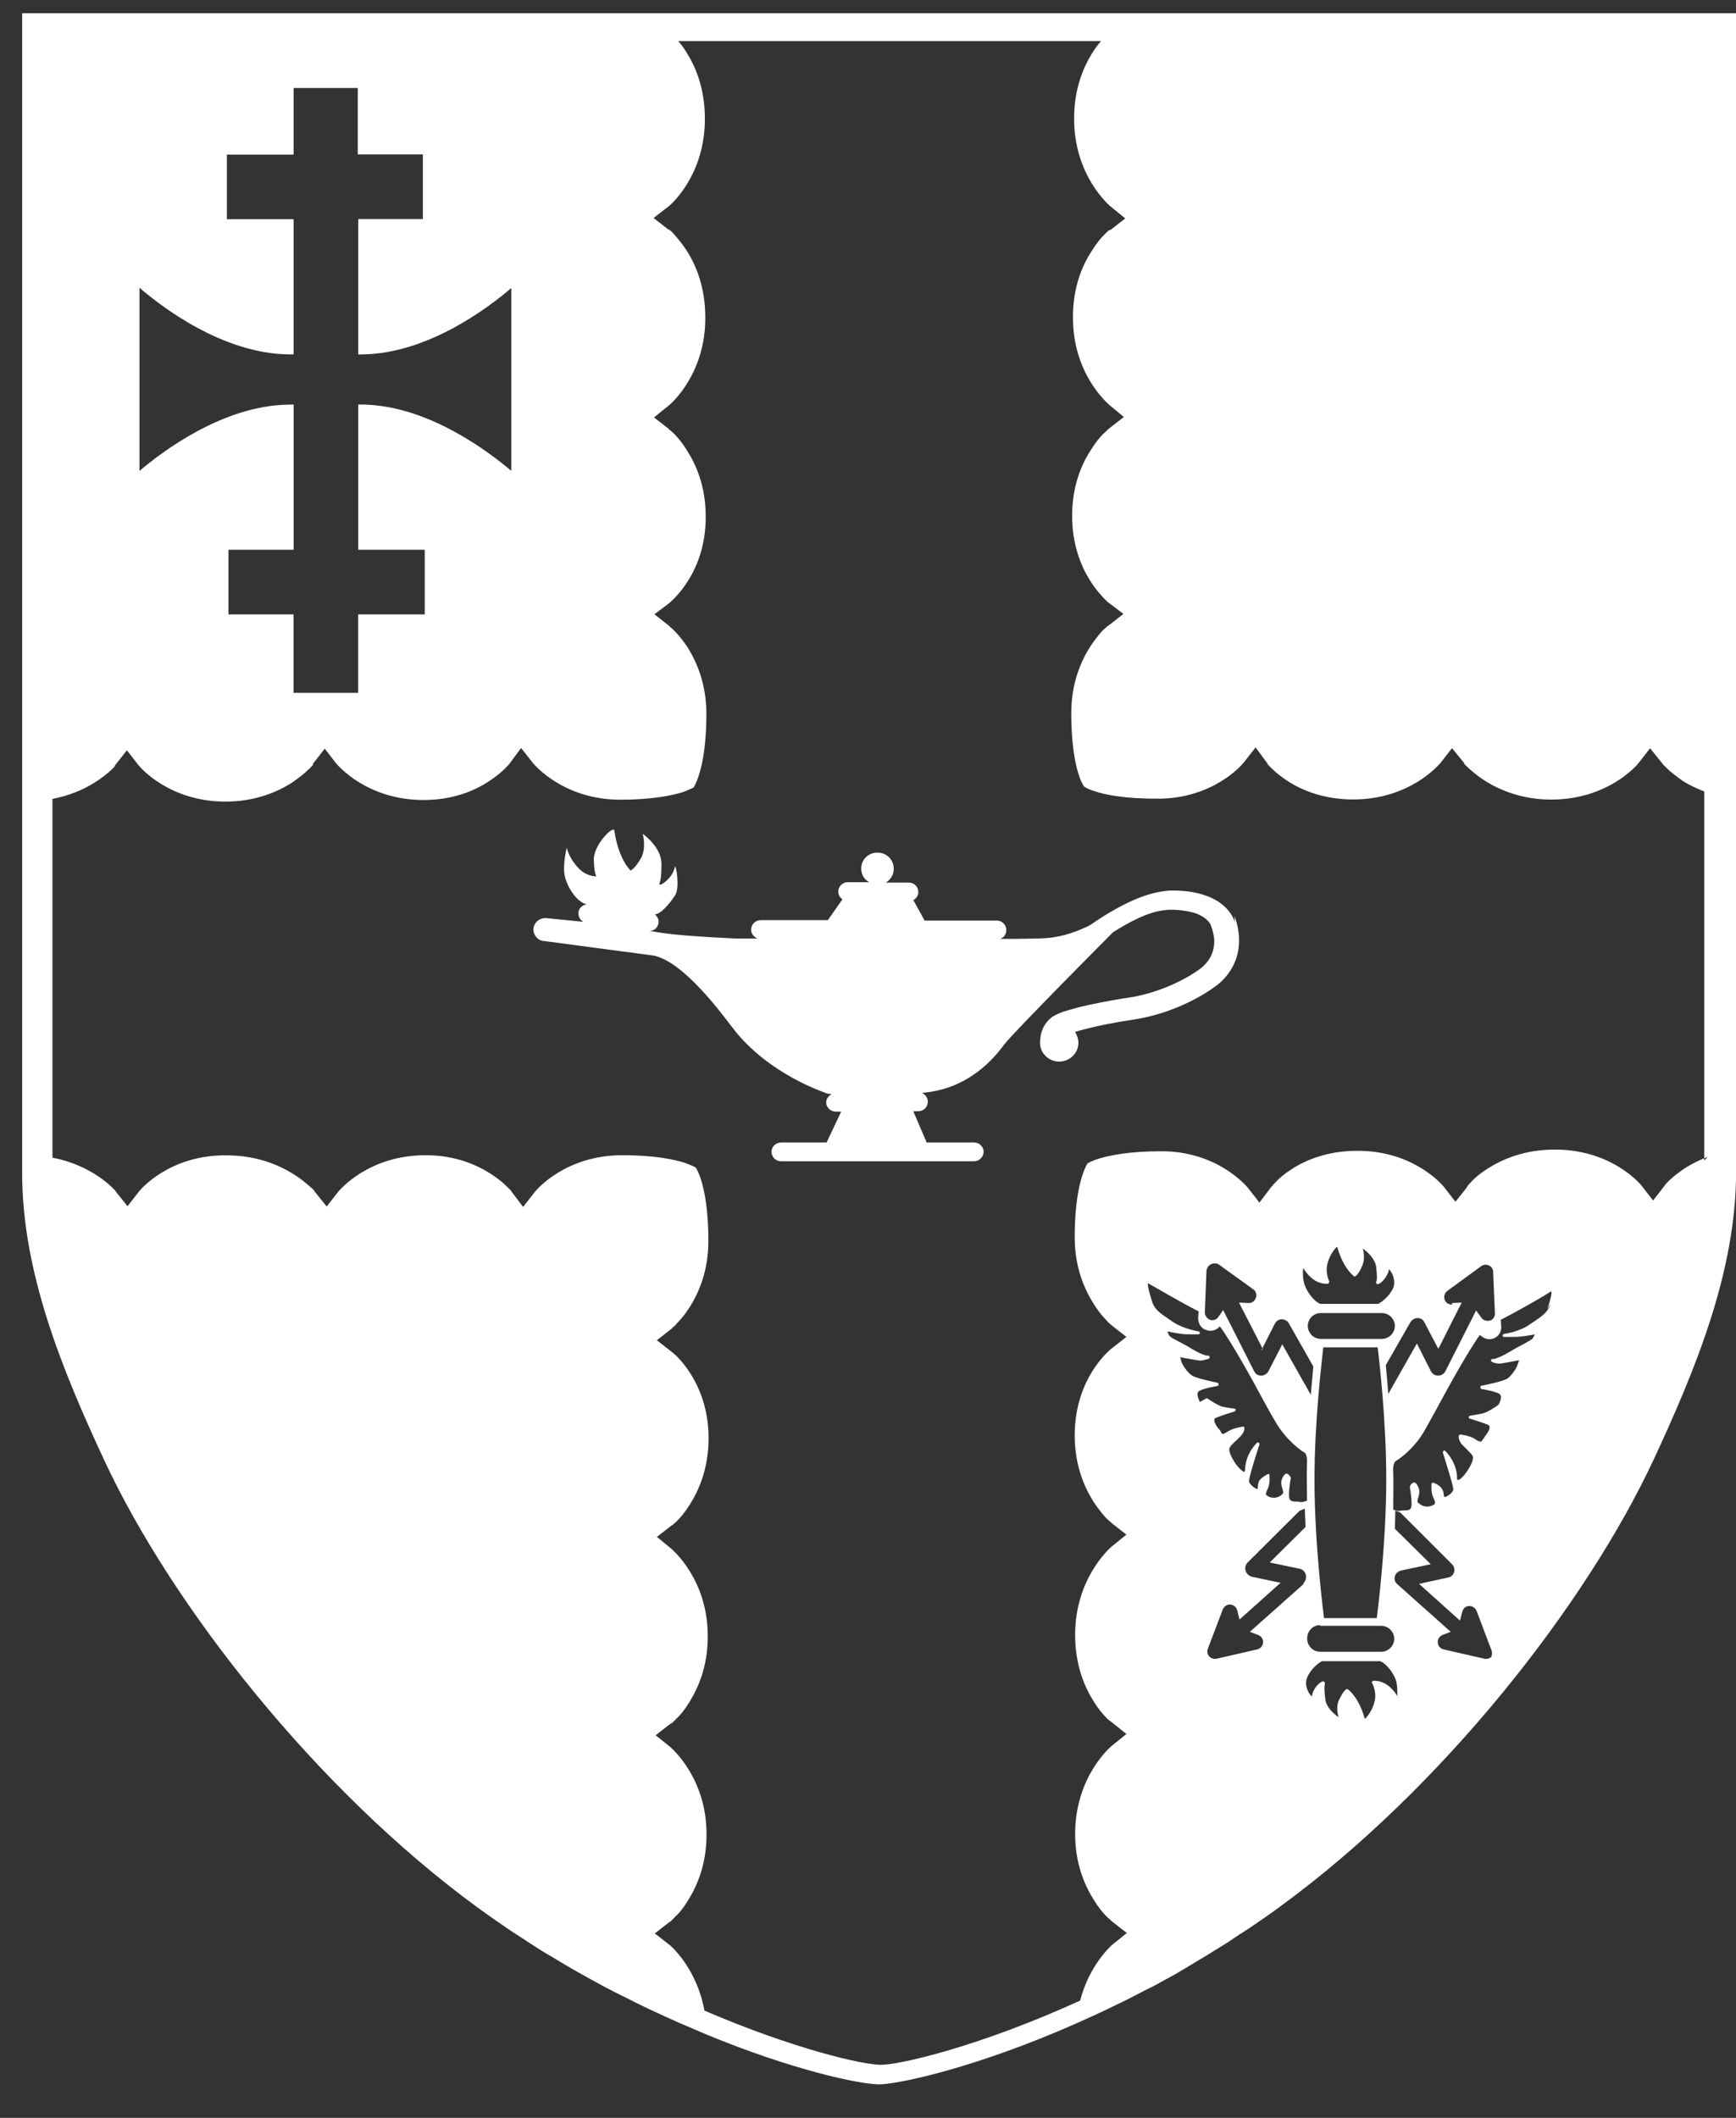 <svg width="41" height="50" viewBox="0 0 41 50" fill="none" xmlns="http://www.w3.org/2000/svg">
<rect x="0" y="0" width="41" height="50" fill="#333333" stroke="none"/>
<path fill-rule="evenodd" clip-rule="evenodd" d="M29.156 21.625C29.228 21.82 29.264 22.015 29.264 22.203C29.267 22.621 29.072 23.006 28.738 23.262C28.463 23.472 27.744 23.925 26.749 24.075C26.316 24.14 25.951 24.213 25.685 24.282C25.567 24.309 25.469 24.338 25.39 24.363C25.439 24.442 25.469 24.531 25.469 24.619C25.469 24.866 25.262 25.063 25.016 25.063C24.769 25.063 24.563 24.866 24.563 24.619V24.6C24.573 24.354 24.651 24.166 24.848 24.009C24.927 23.96 24.996 23.93 25.094 23.891C25.193 23.861 25.321 23.822 25.469 23.782C25.764 23.713 26.168 23.625 26.641 23.556C27.497 23.428 28.167 23.014 28.364 22.857C28.571 22.689 28.669 22.492 28.679 22.236C28.679 22.118 28.65 21.99 28.601 21.852C28.551 21.734 28.443 21.645 28.256 21.567C28.078 21.507 27.842 21.478 27.665 21.478C27.616 21.478 27.556 21.478 27.517 21.488C27.133 21.517 26.66 21.773 26.286 22.01C26.286 22.01 23.952 24.354 23.726 24.649C23.499 24.954 22.898 25.713 21.776 25.801C21.854 25.841 21.913 25.919 21.913 26.008C21.913 26.136 21.815 26.235 21.687 26.235H21.57L21.885 26.973H23.008C23.126 26.973 23.231 27.072 23.231 27.19C23.231 27.308 23.133 27.416 23.005 27.416H18.445C18.322 27.416 18.222 27.318 18.222 27.19C18.222 27.072 18.321 26.973 18.449 26.973H19.522L19.867 26.244H19.739C19.621 26.244 19.512 26.146 19.512 26.028C19.512 25.939 19.571 25.87 19.64 25.831L19.552 25.821C19.552 25.821 18.134 25.378 17.287 24.245C17.021 23.901 16.154 22.719 15.445 22.561L12.845 22.216C12.697 22.207 12.589 22.069 12.599 21.921C12.618 21.773 12.746 21.665 12.904 21.675L13.78 21.764C13.702 21.724 13.652 21.636 13.662 21.537C13.672 21.439 13.761 21.36 13.859 21.35C13.603 21.301 13.357 20.877 13.328 20.621C13.298 20.355 13.386 20.011 13.386 20.011C13.386 20.011 13.426 20.237 13.633 20.463C13.83 20.7 14.086 20.69 14.086 20.69C14.086 20.69 14.037 20.631 14.027 20.355C13.977 19.971 14.49 19.479 14.509 19.607C14.608 20.296 14.893 20.552 14.893 20.552C14.893 20.552 14.982 20.523 15.13 20.276C15.277 20.03 15.179 19.686 15.179 19.686C15.179 19.686 15.622 19.991 15.622 20.395C15.622 20.788 15.583 20.808 15.573 20.867C15.553 20.956 15.888 20.739 15.937 20.473C15.957 20.355 16.065 20.946 15.947 21.133C15.77 21.399 15.593 21.576 15.474 21.586H15.465C15.524 21.636 15.563 21.704 15.553 21.783C15.543 21.901 15.445 21.98 15.336 21.98C15.435 21.99 15.524 22.01 15.602 22.02C15.977 22.079 16.715 22.128 17.375 22.157H17.887C17.799 22.118 17.74 22.039 17.74 21.951C17.74 21.823 17.838 21.724 17.966 21.724H19.552L19.896 21.232C19.837 21.192 19.798 21.123 19.798 21.054C19.798 20.926 19.896 20.828 20.024 20.828H20.527C20.409 20.759 20.34 20.651 20.34 20.503C20.34 20.296 20.507 20.129 20.724 20.129C20.94 20.129 21.108 20.296 21.108 20.513C21.108 20.66 21.029 20.769 20.921 20.838H21.472C21.59 20.838 21.689 20.936 21.689 21.064C21.689 21.143 21.64 21.212 21.571 21.251L21.837 21.734H23.539C23.667 21.734 23.766 21.832 23.766 21.96C23.766 22.059 23.707 22.138 23.618 22.167C24.189 22.167 24.603 22.157 24.711 22.148C25.111 22.118 25.47 21.98 25.745 21.842C25.844 21.773 25.959 21.695 26.086 21.616C26.49 21.369 27.002 21.094 27.528 21.035C27.587 21.025 27.648 21.025 27.725 21.025C27.951 21.025 28.237 21.054 28.503 21.153C28.769 21.251 29.045 21.439 29.165 21.764L29.156 21.625ZM40.327 27.315C40.13 27.389 39.963 27.475 39.822 27.561C39.648 27.673 39.517 27.782 39.432 27.862C39.389 27.901 39.359 27.934 39.34 27.954C39.33 27.964 39.324 27.974 39.321 27.978C39.321 27.988 39.318 27.988 39.318 27.988L39.042 28.342L38.766 27.988C38.736 27.948 38.047 27.131 36.708 27.141C36.008 27.141 35.486 27.367 35.142 27.584C34.974 27.692 34.837 27.801 34.758 27.889L34.669 27.988L34.649 28.017V28.027L34.374 28.372L34.098 28.017C34.068 27.978 33.379 27.16 32.049 27.17C31.35 27.17 30.838 27.387 30.503 27.604C30.336 27.712 30.208 27.82 30.129 27.909C30.09 27.948 30.06 27.978 30.04 28.007L30.021 28.027L29.745 28.392L29.459 28.027C29.43 27.998 28.74 27.17 27.411 27.18C26.662 27.18 26.199 27.279 25.943 27.357C25.815 27.397 25.736 27.436 25.687 27.466L25.677 27.476C25.618 27.584 25.382 28.037 25.382 29.209C25.382 29.918 25.608 30.43 25.825 30.775C25.933 30.952 26.042 31.08 26.121 31.159C26.16 31.208 26.19 31.238 26.209 31.248L26.229 31.267L26.239 31.277L26.603 31.563L26.239 31.848C26.219 31.868 25.382 32.528 25.382 33.887C25.382 34.596 25.608 35.108 25.825 35.453C25.933 35.62 26.042 35.748 26.121 35.837C26.16 35.876 26.199 35.906 26.219 35.926L26.249 35.945V35.955L26.603 36.231L26.249 36.517C26.209 36.556 25.392 37.265 25.392 38.594C25.392 39.304 25.608 39.816 25.825 40.16C25.933 40.338 26.042 40.466 26.121 40.544C26.16 40.594 26.199 40.614 26.219 40.633L26.249 40.653L26.603 40.938L26.249 41.224C26.229 41.244 25.392 41.943 25.392 43.302C25.392 44.001 25.618 44.514 25.835 44.858C25.943 45.035 26.052 45.163 26.131 45.242C26.17 45.282 26.209 45.311 26.229 45.331L26.249 45.351L26.259 45.361L26.613 45.636L26.259 45.922C26.229 45.951 25.727 46.395 25.51 47.232C23.156 48.305 21.265 48.748 20.802 48.748C20.379 48.748 18.744 48.374 16.637 47.468C16.459 46.483 15.858 45.951 15.819 45.922L15.465 45.646L15.819 45.37H15.829L15.849 45.351L15.937 45.262C16.026 45.183 16.134 45.055 16.243 44.878C16.459 44.533 16.686 44.021 16.686 43.322C16.696 41.973 15.849 41.264 15.829 41.244L15.484 40.968L15.839 40.692H15.849L15.878 40.673L15.967 40.584C16.055 40.505 16.164 40.377 16.272 40.2C16.489 39.855 16.715 39.343 16.715 38.644C16.725 37.308 15.898 36.605 15.858 36.566L15.514 36.285L15.868 36.009H15.878L15.898 35.99C15.918 35.975 15.957 35.94 15.996 35.901C16.075 35.822 16.183 35.694 16.292 35.522C16.509 35.177 16.735 34.659 16.735 33.956C16.735 32.607 15.898 31.937 15.878 31.927L15.514 31.642L15.878 31.356C15.878 31.356 15.878 31.35 15.883 31.346L15.903 31.326C15.922 31.317 15.952 31.287 15.992 31.238C16.07 31.159 16.179 31.031 16.287 30.863C16.504 30.519 16.73 30.007 16.73 29.298C16.73 28.136 16.501 27.673 16.435 27.568L16.422 27.558C16.373 27.531 16.294 27.499 16.166 27.45C15.91 27.371 15.447 27.273 14.698 27.273C13.359 27.273 12.67 28.09 12.64 28.13L12.354 28.494L12.079 28.13C12.079 28.12 12.069 28.11 12.059 28.1L11.97 28.011C11.892 27.933 11.764 27.824 11.596 27.716C11.258 27.499 10.749 27.273 10.05 27.273C8.71 27.273 8.031 28.09 7.992 28.13L7.716 28.484L7.43 28.13L7.427 28.123L7.408 28.093C7.388 28.073 7.358 28.044 7.309 28.005C7.22 27.926 7.092 27.817 6.915 27.709C6.561 27.492 6.045 27.276 5.339 27.276C4.006 27.266 3.32 28.083 3.288 28.123L3.012 28.477L2.727 28.123V28.113L2.707 28.093L2.618 28.005C2.53 27.926 2.402 27.817 2.224 27.709C1.978 27.561 1.653 27.41 1.239 27.331V18.861C1.653 18.782 1.978 18.635 2.224 18.482C2.402 18.374 2.53 18.265 2.618 18.186L2.707 18.098L2.717 18.068L2.997 17.714L3.273 18.068C3.303 18.108 3.992 18.925 5.325 18.925C6.024 18.925 6.546 18.699 6.89 18.482C7.06 18.364 7.196 18.256 7.275 18.177C7.324 18.137 7.353 18.098 7.373 18.078C7.383 18.068 7.383 18.058 7.393 18.058V18.03L7.669 17.675L7.944 18.03C7.984 18.069 8.663 18.887 10.003 18.887C10.704 18.887 11.214 18.666 11.549 18.444C11.716 18.335 11.844 18.227 11.923 18.148L12.012 18.056L12.031 18.033L12.307 17.659L12.593 18.023C12.632 18.062 13.312 18.88 14.651 18.88C15.4 18.88 15.863 18.781 16.122 18.703C16.259 18.653 16.338 18.614 16.378 18.594L16.387 18.584C16.447 18.476 16.683 18.023 16.683 16.851C16.683 16.152 16.456 15.63 16.24 15.285C16.131 15.118 16.023 14.99 15.944 14.911C15.905 14.868 15.865 14.832 15.846 14.818C15.836 14.809 15.826 14.809 15.826 14.799L15.82 14.789L15.456 14.503L15.82 14.227C15.83 14.208 16.677 13.548 16.667 12.189C16.667 11.489 16.444 10.977 16.224 10.633C16.116 10.456 16.007 10.327 15.928 10.249C15.889 10.209 15.853 10.18 15.83 10.16L15.8 10.14V10.13L15.446 9.855L15.8 9.569C15.85 9.53 16.667 8.821 16.657 7.491C16.657 6.782 16.441 6.27 16.224 5.925C16.116 5.758 16.007 5.63 15.928 5.541C15.889 5.492 15.86 5.462 15.83 5.443L15.81 5.423H15.791L15.436 5.147L15.791 4.871C15.81 4.862 16.657 4.152 16.647 2.793C16.647 2.094 16.431 1.582 16.214 1.237C16.145 1.129 16.086 1.04 16.017 0.971H26.002C25.942 1.04 25.873 1.129 25.805 1.237C25.588 1.582 25.368 2.094 25.368 2.793C25.364 4.152 26.205 4.852 26.225 4.871L26.576 5.157L26.221 5.433H26.201C26.192 5.433 26.182 5.443 26.172 5.452L26.079 5.541C26 5.62 25.892 5.748 25.784 5.925C25.557 6.27 25.341 6.782 25.341 7.481C25.331 8.821 26.158 9.52 26.198 9.559L26.542 9.845L26.188 10.121L26.178 10.13C26.178 10.13 26.158 10.14 26.158 10.15L26.06 10.239C25.981 10.318 25.872 10.446 25.764 10.623C25.538 10.968 25.321 11.48 25.321 12.179C25.321 13.538 26.158 14.198 26.168 14.218L26.532 14.493L26.168 14.779H26.158L26.138 14.799L26.04 14.887C25.961 14.976 25.853 15.104 25.744 15.271C25.528 15.616 25.301 16.128 25.301 16.837C25.301 17.999 25.528 18.462 25.597 18.561L25.607 18.571C25.646 18.6 25.725 18.64 25.853 18.679C26.109 18.768 26.572 18.856 27.32 18.856C28.65 18.866 29.339 18.049 29.369 18.009L29.654 17.645L29.93 18.019V18.03L29.95 18.056L30.038 18.145C30.117 18.224 30.245 18.332 30.413 18.441C30.747 18.657 31.26 18.874 31.959 18.874C33.298 18.874 33.978 18.056 34.017 18.017L34.293 17.663L34.578 18.012V18.03L34.598 18.05L34.687 18.138C34.776 18.217 34.904 18.325 35.071 18.434C35.416 18.65 35.938 18.877 36.637 18.877C37.976 18.877 38.666 18.059 38.695 18.02L38.971 17.666L39.257 18.02L39.276 18.047L39.365 18.135C39.444 18.214 39.581 18.322 39.749 18.441C39.887 18.529 40.054 18.608 40.251 18.687V27.403L40.327 27.315ZM36.624 30.78C36.555 30.983 36.43 31.067 36.226 31.203C36.195 31.223 36.162 31.247 36.131 31.267C35.882 31.445 35.52 31.494 35.515 31.494C35.498 31.504 35.486 31.514 35.486 31.533C35.489 31.553 35.502 31.563 35.519 31.563H35.781C35.921 31.563 36.139 31.523 36.249 31.504L36.203 31.592C36.174 31.632 36.105 31.661 35.987 31.73C35.898 31.779 35.79 31.829 35.652 31.917C35.356 32.085 35.278 32.085 35.268 32.085H35.258C35.238 32.085 35.219 32.085 35.219 32.104C35.209 32.114 35.209 32.134 35.228 32.144L35.238 32.154C35.268 32.173 35.356 32.193 35.416 32.193C35.475 32.193 35.751 32.134 35.879 32.114L35.839 32.223C35.819 32.301 35.711 32.459 35.613 32.538C35.524 32.607 35.14 32.685 34.992 32.715C34.972 32.715 34.963 32.735 34.963 32.754C34.963 32.774 34.972 32.784 34.992 32.794C34.992 32.794 35.258 32.833 35.406 32.902C35.425 32.912 35.435 32.932 35.445 32.951C35.465 33.02 35.416 33.129 35.386 33.168C35.347 33.198 35.12 33.355 34.992 33.375C34.844 33.404 34.716 33.424 34.716 33.424C34.706 33.434 34.687 33.444 34.687 33.464C34.687 33.473 34.697 33.493 34.716 33.493C34.716 33.493 35.071 33.601 35.169 33.651C35.169 33.66 35.189 33.68 35.179 33.729C35.16 33.788 35.12 33.848 35.081 33.897C35.061 33.936 35.032 33.966 35.012 33.995C34.992 34.035 34.982 34.035 34.963 34.035C34.933 34.035 34.874 34.005 34.825 33.966C34.687 33.887 34.49 33.867 34.48 33.867C34.48 33.867 34.46 33.877 34.46 33.887C34.45 33.897 34.45 33.907 34.45 33.916C34.45 33.926 34.45 34.005 34.519 34.094L34.628 34.202C34.687 34.271 34.776 34.34 34.785 34.389C34.805 34.438 34.756 34.586 34.628 34.764C34.51 34.921 34.46 34.941 34.421 34.941C34.411 34.931 34.411 34.892 34.411 34.852C34.411 34.793 34.391 34.704 34.362 34.616C34.293 34.419 34.145 34.261 34.135 34.261C34.126 34.242 34.106 34.242 34.096 34.251C34.086 34.261 34.076 34.281 34.076 34.291C34.194 34.675 34.332 35.108 34.322 35.167C34.313 35.246 34.165 35.344 34.116 35.344C34.106 35.344 34.106 35.305 34.096 35.285C34.096 35.246 34.086 35.207 34.066 35.167C34.027 35.079 33.879 35.01 33.86 35.01C33.85 35 33.83 35 33.83 35.01C33.81 35.01 33.81 35.02 33.81 35.039C33.81 35.039 33.791 35.236 33.85 35.354C33.879 35.413 33.899 35.463 33.889 35.492C33.889 35.512 33.869 35.522 33.83 35.541C33.722 35.591 33.603 35.571 33.525 35.502C33.466 35.463 33.466 35.463 33.495 35.354L33.505 35.325C33.544 35.187 33.505 35.118 33.466 35.049L33.456 35.039C33.436 35.01 33.416 35 33.397 35C33.347 35 33.308 35.069 33.298 35.089V35.118C33.318 35.226 33.357 35.512 33.328 35.591C33.308 35.65 33.249 35.66 33.151 35.66C33.121 35.66 33.091 35.66 33.072 35.669C33.013 35.679 32.944 35.65 32.904 35.64C32.904 35.512 32.914 34.921 32.904 34.754C32.894 34.586 32.934 34.507 32.973 34.488C33.042 34.448 33.407 34.202 33.653 33.759L33.899 33.316C34.185 32.784 34.667 31.907 34.953 31.514C35.032 31.602 35.16 31.642 35.268 31.602C35.386 31.563 35.465 31.445 35.455 31.317L35.445 31.159C35.849 30.952 36.469 30.598 36.597 30.509C36.627 30.489 36.637 30.489 36.637 30.489C36.666 30.529 36.578 30.814 36.544 30.913L36.624 30.78ZM35.233 39.106C35.199 39.142 35.15 39.165 35.096 39.165C35.082 39.165 35.069 39.163 35.061 39.161L34.096 38.941C34.017 38.922 33.958 38.858 33.958 38.779C33.948 38.702 33.998 38.631 34.066 38.601L34.263 38.526L33.003 37.403C32.944 37.354 32.924 37.285 32.944 37.216C32.963 37.147 33.013 37.098 33.091 37.078L33.791 36.93L32.944 36.093V36.063L32.953 35.739V35.66L33.023 35.689C33.052 35.699 33.081 35.709 33.101 35.739L34.293 36.93C34.342 36.979 34.362 37.048 34.342 37.117C34.322 37.186 34.263 37.236 34.194 37.245L33.515 37.393L34.48 38.26L34.539 38.043C34.559 37.964 34.628 37.915 34.706 37.915C34.776 37.915 34.844 37.964 34.874 38.033L35.228 38.969C35.248 39.028 35.238 39.097 35.199 39.146L35.233 39.106ZM33.014 40.061C32.977 39.995 32.918 39.913 32.827 39.83C32.683 39.698 32.525 39.682 32.465 39.682C32.442 39.682 32.428 39.687 32.428 39.687C32.418 39.687 32.406 39.697 32.403 39.706C32.398 39.716 32.401 39.731 32.406 39.74C32.406 39.74 32.459 39.811 32.477 39.976C32.51 40.237 32.306 40.534 32.233 40.579C32.089 40.064 31.845 39.89 31.835 39.884C31.829 39.878 31.822 39.878 31.815 39.878C31.81 39.878 31.805 39.878 31.801 39.881C31.782 39.888 31.723 39.928 31.624 40.134C31.555 40.278 31.585 40.441 31.614 40.54C31.506 40.467 31.319 40.309 31.299 40.108C31.269 39.852 31.279 39.803 31.289 39.77V39.748C31.289 39.733 31.289 39.718 31.279 39.708C31.269 39.699 31.26 39.695 31.25 39.695C31.181 39.695 31.003 39.864 30.984 40.051C30.954 40.028 30.915 39.98 30.885 39.909C30.856 39.844 30.816 39.718 30.875 39.598C30.954 39.411 31.122 39.269 31.22 39.219H32.599C32.766 39.288 32.944 39.546 32.983 39.717C33.003 39.836 33.003 39.964 33.003 40.062L33.014 40.061ZM30.782 37.402L29.519 38.525L29.716 38.601C29.791 38.631 29.837 38.702 29.831 38.779C29.825 38.858 29.77 38.922 29.693 38.94L28.732 39.161C28.722 39.163 28.708 39.165 28.692 39.165C28.641 39.165 28.592 39.142 28.558 39.106C28.515 39.053 28.503 38.987 28.526 38.925L28.88 37.995C28.91 37.926 28.976 37.88 29.045 37.88C29.133 37.886 29.199 37.938 29.219 38.016L29.275 38.235L30.244 37.368L29.562 37.224C29.495 37.204 29.439 37.155 29.419 37.086C29.397 37.017 29.417 36.938 29.466 36.889L30.663 35.697C30.683 35.677 30.708 35.658 30.741 35.648L30.817 35.618L30.819 35.697C30.822 35.806 30.829 35.914 30.832 36.022V36.052L29.988 36.889L30.693 37.036C30.762 37.046 30.821 37.105 30.838 37.174C30.858 37.243 30.838 37.322 30.789 37.371L30.782 37.402ZM31.18 38.384H32.62C32.789 38.384 32.928 38.522 32.928 38.691C32.928 38.858 32.79 38.996 32.62 38.996H31.18C31.009 38.996 30.872 38.858 30.872 38.681C30.872 38.504 31.009 38.366 31.18 38.366V38.384ZM30.886 31.308C30.886 31.138 31.024 30.999 31.194 30.999H32.633C32.803 30.999 32.943 31.137 32.943 31.305C32.943 31.472 32.803 31.61 32.633 31.61H31.194C31.024 31.61 30.886 31.472 30.886 31.295V31.308ZM31.249 31.81H32.537C32.589 32.239 32.74 33.596 32.74 34.922C32.74 36.403 32.547 37.957 32.525 38.131L32.515 38.202H31.268L31.262 38.135C31.262 38.12 31.045 36.5 31.045 34.922C31.045 33.571 31.212 32.188 31.252 31.81H31.249ZM34.289 30.8C34.206 30.8 34.139 30.751 34.115 30.672C34.095 30.599 34.123 30.521 34.181 30.478L34.983 29.892C35.032 29.855 35.107 29.848 35.166 29.877C35.212 29.896 35.245 29.936 35.259 29.985C35.263 29.995 35.264 30.015 35.264 30.024L35.306 31.009C35.309 31.088 35.261 31.157 35.188 31.177C35.116 31.196 35.031 31.177 34.986 31.108L34.861 30.94L34.134 32.378C34.102 32.437 34.036 32.477 33.964 32.477C33.891 32.477 33.826 32.437 33.792 32.368L33.463 31.718L32.787 32.91L32.772 32.713L32.743 32.378L32.729 32.23L33.31 31.216C33.349 31.157 33.408 31.118 33.477 31.118C33.556 31.118 33.615 31.157 33.645 31.226L33.97 31.846L34.521 30.753L34.295 30.763L34.289 30.8ZM31.406 30.274C31.406 30.274 31.354 30.202 31.337 30.035C31.303 29.773 31.508 29.478 31.581 29.434C31.724 29.949 31.969 30.124 31.979 30.131C31.988 30.138 31.998 30.139 32.008 30.134C32.018 30.127 32.087 30.086 32.175 29.878C32.235 29.736 32.215 29.572 32.185 29.474C32.284 29.549 32.471 29.704 32.501 29.907C32.53 30.163 32.52 30.212 32.51 30.245L32.501 30.265C32.501 30.281 32.501 30.294 32.51 30.304C32.51 30.314 32.53 30.318 32.54 30.318C32.599 30.318 32.776 30.151 32.806 29.963C32.825 29.986 32.865 30.035 32.894 30.103C32.914 30.162 32.953 30.29 32.904 30.409C32.816 30.596 32.648 30.733 32.55 30.783H31.181C31.013 30.714 30.836 30.458 30.797 30.28C30.767 30.172 30.767 30.034 30.777 29.936C30.816 29.995 30.875 30.084 30.964 30.162C31.102 30.29 31.26 30.31 31.328 30.31H31.358C31.368 30.3 31.378 30.3 31.388 30.28C31.388 30.271 31.388 30.261 31.378 30.251L31.406 30.274ZM29.786 31.886L30.106 31.256C30.14 31.186 30.202 31.147 30.274 31.147C30.343 31.147 30.409 31.186 30.441 31.246L31.017 32.26L31.005 32.398L30.975 32.733L30.958 32.93L30.284 31.738L29.955 32.378C29.92 32.437 29.856 32.477 29.784 32.477C29.715 32.477 29.646 32.437 29.617 32.368L28.888 30.93L28.77 31.098C28.73 31.157 28.642 31.186 28.573 31.157C28.504 31.127 28.455 31.058 28.455 30.98L28.494 29.995C28.494 29.985 28.504 29.975 28.504 29.956C28.524 29.906 28.553 29.867 28.602 29.847C28.662 29.818 28.74 29.818 28.79 29.857L29.597 30.438C29.656 30.477 29.686 30.556 29.666 30.625C29.637 30.714 29.578 30.763 29.489 30.763L29.262 30.753L29.824 31.846L29.786 31.886ZM28.341 33.097C28.316 33.058 28.267 32.949 28.287 32.88C28.297 32.861 28.307 32.841 28.337 32.831C28.484 32.762 28.75 32.723 28.75 32.723C28.77 32.713 28.78 32.703 28.78 32.684C28.78 32.664 28.77 32.644 28.75 32.644C28.612 32.614 28.228 32.536 28.14 32.467C28.031 32.388 27.933 32.23 27.903 32.152L27.874 32.043C28.002 32.063 28.287 32.122 28.346 32.122C28.415 32.122 28.494 32.093 28.534 32.083C28.543 32.083 28.543 32.073 28.553 32.073C28.573 32.063 28.573 32.043 28.563 32.024C28.553 32.004 28.534 32.004 28.524 32.004C28.514 32.004 28.435 32.014 28.149 31.846C28.012 31.758 27.903 31.709 27.815 31.659C27.696 31.6 27.628 31.561 27.608 31.521L27.568 31.433C27.677 31.452 27.893 31.502 28.041 31.502H28.307C28.327 31.502 28.337 31.482 28.337 31.472C28.337 31.452 28.327 31.433 28.307 31.433C28.307 31.433 27.943 31.374 27.696 31.206L27.598 31.137C27.391 30.999 27.263 30.911 27.204 30.714C27.174 30.615 27.086 30.33 27.115 30.3C27.115 30.3 27.135 30.3 27.155 30.32C27.293 30.399 27.903 30.753 28.307 30.96L28.297 31.118C28.297 31.246 28.366 31.364 28.494 31.403C28.612 31.443 28.73 31.403 28.809 31.314C29.095 31.699 29.578 32.575 29.863 33.107C29.971 33.304 30.06 33.462 30.119 33.56C30.375 34.003 30.73 34.249 30.799 34.289C30.838 34.299 30.878 34.387 30.868 34.555C30.858 34.712 30.868 35.303 30.868 35.431C30.828 35.441 30.759 35.471 30.7 35.461C30.68 35.451 30.651 35.451 30.631 35.451C30.533 35.451 30.474 35.441 30.454 35.382C30.424 35.293 30.464 35.008 30.483 34.909C30.493 34.899 30.483 34.889 30.483 34.88C30.474 34.86 30.434 34.791 30.385 34.791C30.365 34.791 30.346 34.801 30.326 34.831L30.316 34.84C30.277 34.909 30.237 34.968 30.277 35.116L30.287 35.146C30.316 35.244 30.316 35.244 30.267 35.293C30.188 35.362 30.06 35.382 29.962 35.333C29.932 35.313 29.902 35.303 29.902 35.283C29.893 35.254 29.912 35.205 29.942 35.146C30.001 35.027 29.981 34.84 29.981 34.831C29.981 34.821 29.981 34.811 29.971 34.801H29.942C29.932 34.811 29.784 34.88 29.735 34.968C29.715 35.008 29.715 35.057 29.706 35.096C29.706 35.116 29.706 35.156 29.696 35.156C29.656 35.156 29.509 35.047 29.499 34.978C29.489 34.919 29.617 34.486 29.745 34.102C29.745 34.082 29.745 34.062 29.725 34.062C29.715 34.052 29.696 34.052 29.686 34.062C29.676 34.072 29.528 34.22 29.459 34.417C29.43 34.505 29.41 34.594 29.41 34.663C29.41 34.693 29.4 34.732 29.39 34.752C29.361 34.742 29.311 34.722 29.193 34.574C29.065 34.387 29.016 34.249 29.036 34.19C29.055 34.141 29.134 34.062 29.203 34.003L29.311 33.895C29.39 33.806 29.39 33.727 29.39 33.718C29.39 33.708 29.39 33.698 29.381 33.698C29.381 33.688 29.371 33.678 29.361 33.678C29.351 33.688 29.164 33.698 29.016 33.786C28.967 33.816 28.908 33.855 28.878 33.855C28.868 33.855 28.858 33.846 28.839 33.816C28.829 33.786 28.799 33.747 28.77 33.718C28.73 33.668 28.691 33.609 28.681 33.55C28.671 33.511 28.691 33.481 28.701 33.481C28.799 33.432 29.154 33.324 29.154 33.324C29.174 33.314 29.183 33.304 29.183 33.284C29.183 33.264 29.174 33.255 29.154 33.255C29.154 33.255 29.036 33.245 28.888 33.215C28.76 33.186 28.534 33.028 28.502 33.008L28.341 33.097ZM3.294 6.793C3.806 7.236 5.254 8.349 6.82 8.367H6.934V5.176H5.358V3.649H6.934V2.077H8.45V3.645H9.987V5.172H8.461V8.369L8.579 8.367C10.134 8.339 11.564 7.239 12.076 6.799V11.117C11.564 10.684 10.134 9.581 8.579 9.551H8.461V12.979H10.031V14.505H8.459V16.357H6.933V14.505H5.396V12.979H6.935V9.55L6.82 9.553C5.254 9.571 3.806 10.683 3.294 11.119V6.803V6.793ZM26.523 0.312H0.523V27.691C0.523 30.022 1.456 32.32 2.473 34.497C4.065 37.909 7.46 42.236 11.266 45.025C11.517 45.208 11.77 45.384 12.023 45.556C12.109 45.615 12.195 45.668 12.281 45.724C12.446 45.832 12.611 45.941 12.776 46.045C12.884 46.111 12.983 46.171 13.091 46.232C13.239 46.324 13.386 46.409 13.534 46.495L13.859 46.678L14.273 46.905C14.381 46.964 14.49 47.013 14.598 47.072C14.736 47.141 14.864 47.2 14.992 47.269L15.317 47.427L15.701 47.604L16.006 47.742L16.627 48.008C18.705 48.874 20.31 49.209 20.763 49.209H20.773C21.256 49.199 23.068 48.806 25.372 47.791C25.53 47.722 25.697 47.643 25.855 47.574L26.022 47.496L26.475 47.279L26.712 47.161C26.889 47.072 27.066 46.974 27.253 46.885C27.43 46.786 27.598 46.698 27.775 46.599L28.071 46.422L28.514 46.156L28.799 45.979C28.967 45.88 29.124 45.772 29.282 45.664C29.371 45.614 29.449 45.556 29.528 45.506C29.774 45.339 30.021 45.171 30.257 44.994C34.068 42.207 37.456 37.883 39.052 34.466C40.066 32.289 41.002 29.995 41.002 27.661V0.312H26.523Z" fill="#FFFFFE"/>
</svg>
